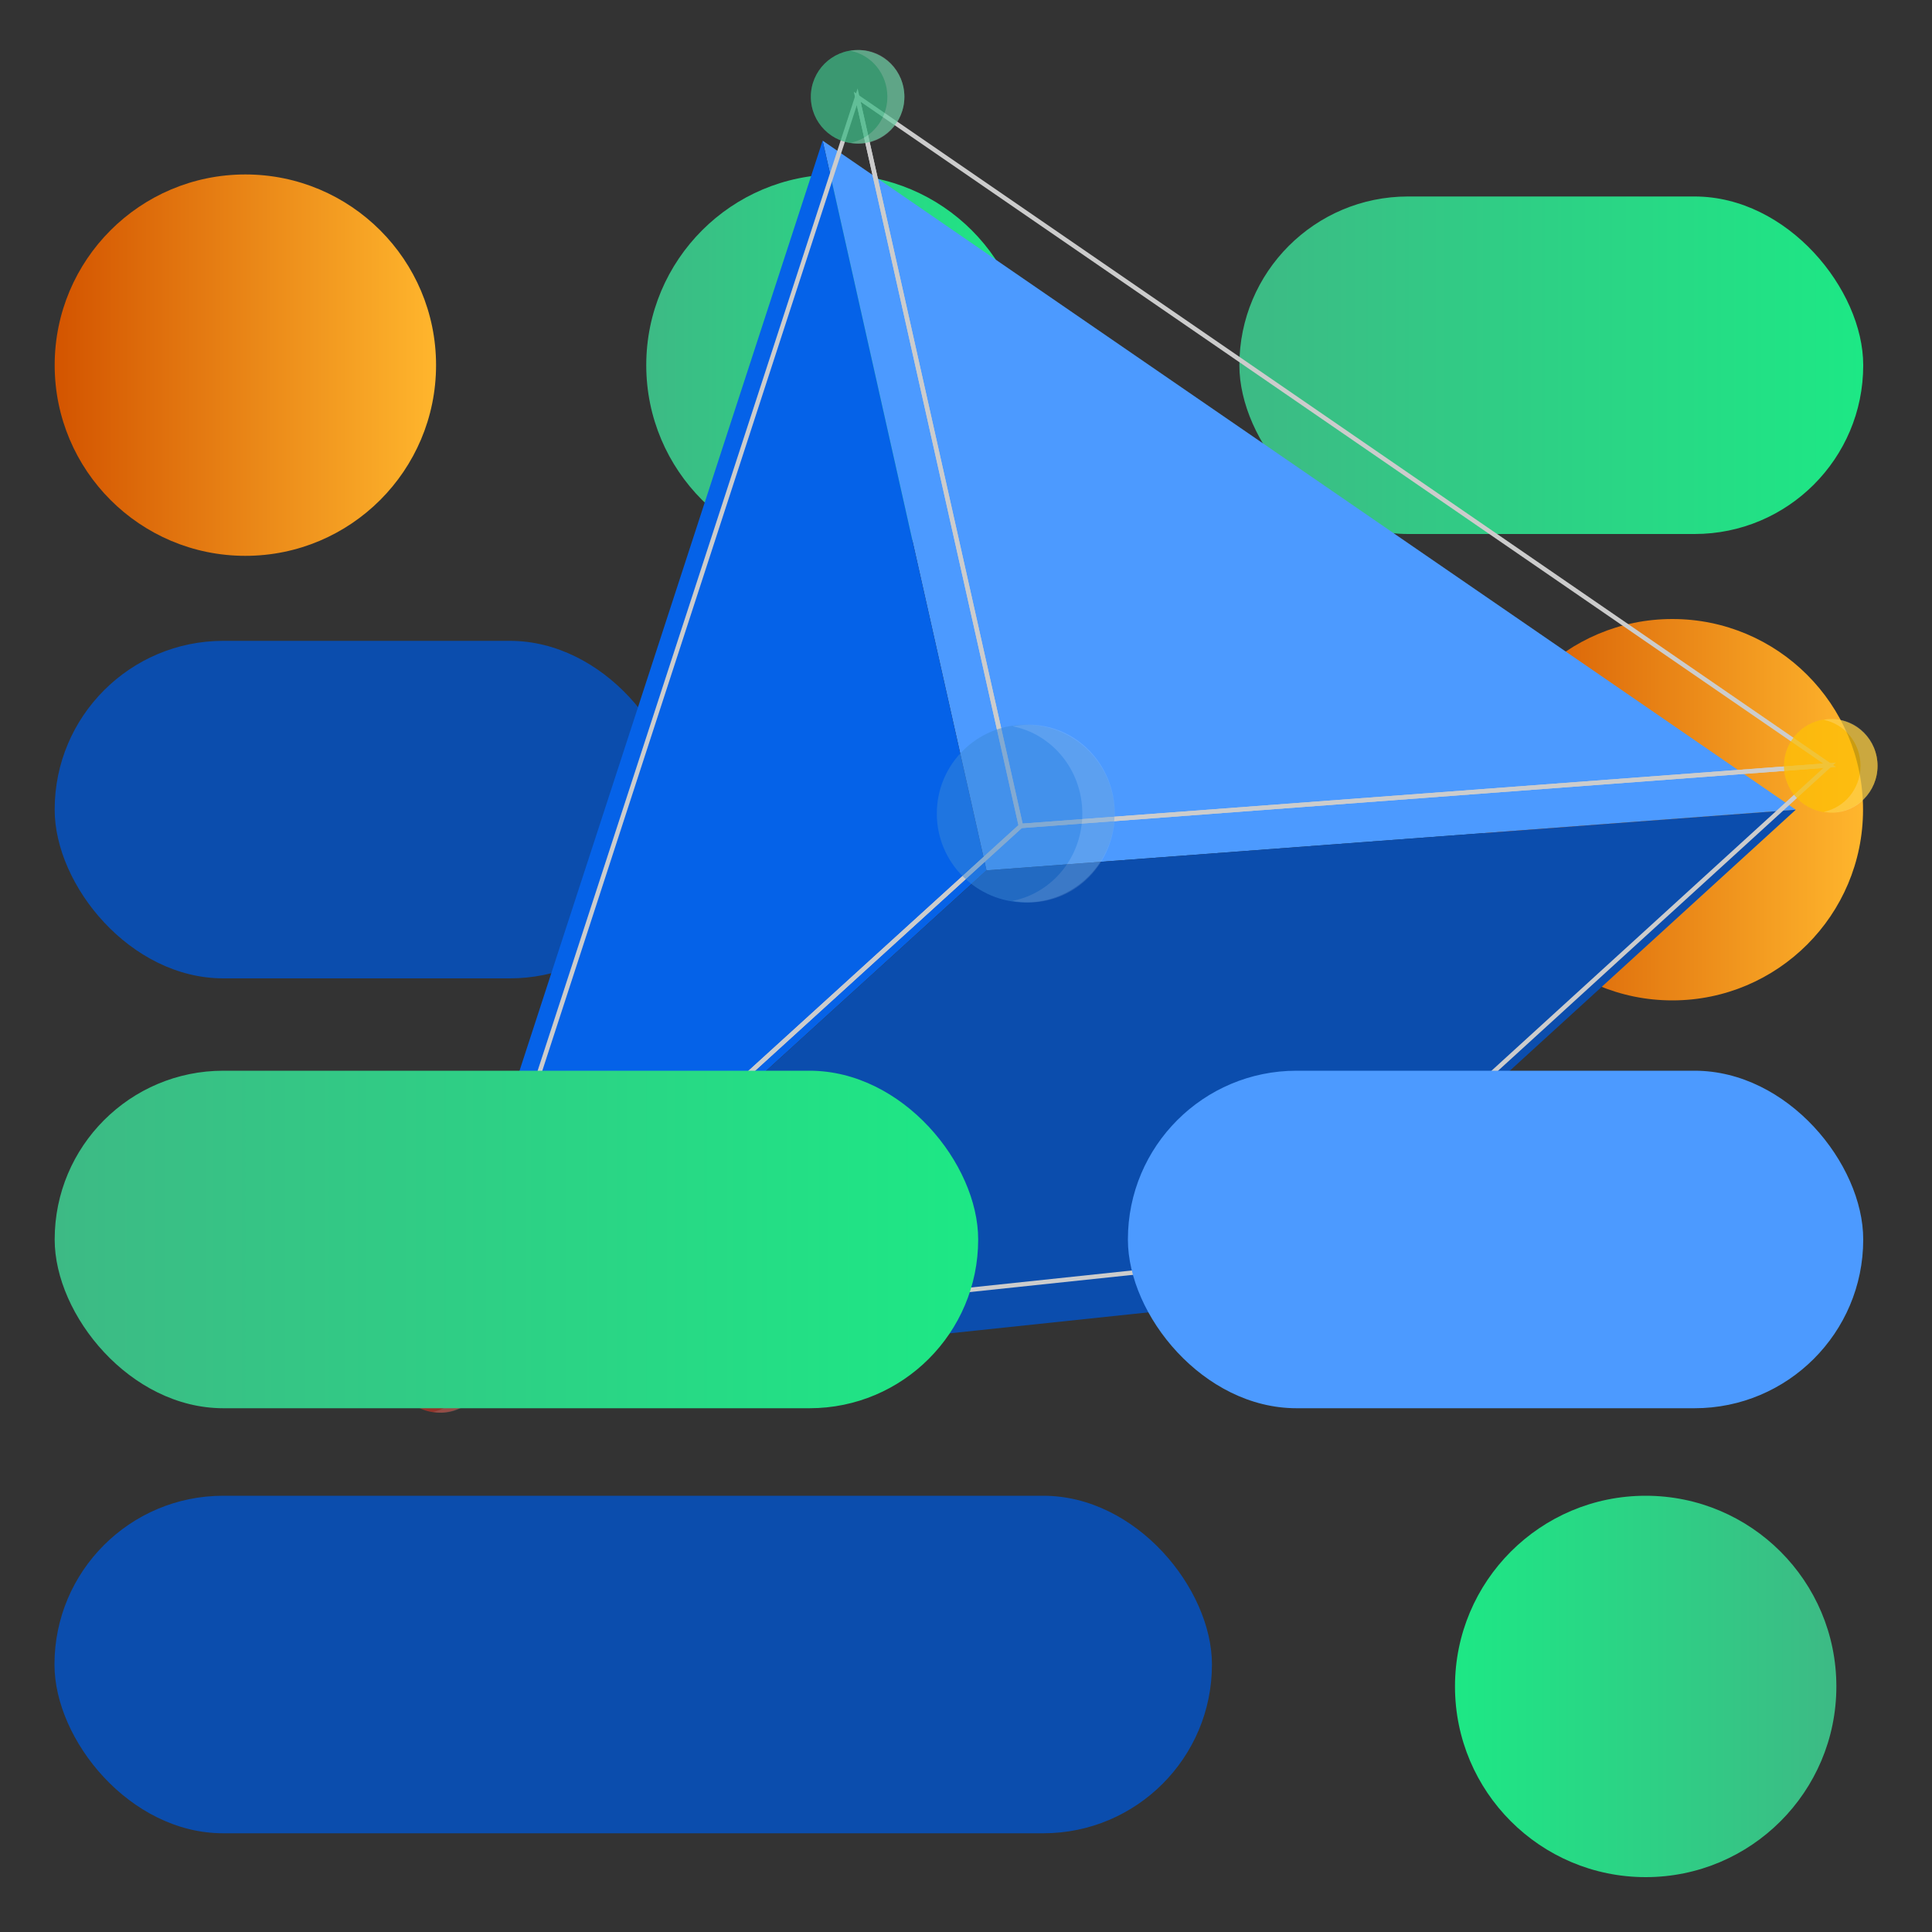 <?xml version="1.0" encoding="UTF-8"?>
<svg id="Layer_1" data-name="Layer 1" xmlns="http://www.w3.org/2000/svg" xmlns:xlink="http://www.w3.org/1999/xlink" viewBox="0 0 100 100">
  <rect x="0" y="0" width="100" height="100" fill="#333333" stroke="none"/>
  <defs>
    <style>
      .cls-1 {
        fill: url(#linear-gradient);
      }

      .cls-2 {
        fill: #f13624;
      }

      .cls-3 {
        fill: #fdc005;
      }

      .cls-4 {
        fill: #0b4dad;
      }

      .cls-5 {
        fill: #0562e8;
      }

      .cls-6 {
        fill: #3dba85;
      }

      .cls-7 {
        fill: #9b59b6;
      }

      .cls-8 {
        fill: #3988d8;
      }

      .cls-9 {
        fill: #4c9aff;
      }

      .cls-10 {
        fill: #fff;
        isolation: isolate;
        opacity: .25;
      }

      .cls-11 {
        fill: url(#linear-gradient-3);
      }

      .cls-12 {
        fill: url(#linear-gradient-4);
      }

      .cls-13 {
        fill: url(#linear-gradient-2);
      }

      .cls-14 {
        fill: url(#linear-gradient-6);
      }

      .cls-15 {
        fill: url(#linear-gradient-5);
      }

      .cls-16 {
        opacity: .5;
      }

      .cls-17 {
        fill: none;
        stroke: #ccc;
        stroke-miterlimit: 10;
        stroke-width: .23px;
      }
    </style>
    <linearGradient id="linear-gradient" x1="64.15" y1="-848.79" x2="96.44" y2="-848.79" gradientTransform="translate(0 -829.88) scale(1 -1)" gradientUnits="userSpaceOnUse">
      <stop offset="0" stop-color="#3dba85"/>
      <stop offset="1" stop-color="#1de885"/>
    </linearGradient>
    <linearGradient id="linear-gradient-2" x1="76.69" y1="-871.79" x2="96.43" y2="-871.79" gradientTransform="translate(0 -829.88) scale(1 -1)" gradientUnits="userSpaceOnUse">
      <stop offset="0" stop-color="#d35400"/>
      <stop offset="1" stop-color="#ffb62d"/>
    </linearGradient>
    <linearGradient id="linear-gradient-3" x1="33.45" y1="-848.78" x2="53.19" y2="-848.78" xlink:href="#linear-gradient"/>
    <linearGradient id="linear-gradient-4" x1="2.83" y1="-848.78" x2="22.57" y2="-848.78" xlink:href="#linear-gradient-2"/>
    <linearGradient id="linear-gradient-5" x1="2.83" y1="-894.04" x2="50.63" y2="-894.04" xlink:href="#linear-gradient"/>
    <linearGradient id="linear-gradient-6" x1="1059.47" y1="-1424.21" x2="1079.21" y2="-1424.21" gradientTransform="translate(1154.52 1511.5) rotate(-180) scale(1 -1)" xlink:href="#linear-gradient"/>
  </defs>
  <rect class="cls-1" x="64.15" y="10.17" width="32.29" height="17.47" rx="8.73" ry="8.73"/>
  <g>
    <rect class="cls-4" x="2.83" y="33.17" width="32.29" height="17.47" rx="8.73" ry="8.73"/>
    <circle class="cls-13" cx="86.56" cy="41.91" r="9.87"/>
  </g>
  <circle class="cls-11" cx="43.32" cy="18.9" r="9.87"/>
  <g>
    <g>
      <polygon class="cls-9" points="51.06 45.05 42.58 7.28 92.95 41.91 51.06 45.05"/>
      <polygon class="cls-5" points="51.06 45.05 42.58 7.28 21.51 71.93 51.06 45.05"/>
      <polygon class="cls-4" points="51.06 45.05 92.95 41.91 65.1 67.33 21.51 71.93 51.06 45.05"/>
    </g>
    <g>
      <polygon class="cls-17" points="52.84 42.75 44.37 5.01 94.7 39.61 52.84 42.75"/>
      <polygon class="cls-17" points="52.84 42.75 44.37 5.01 23.33 69.6 52.84 42.75"/>
      <polygon class="cls-17" points="52.84 42.75 94.7 39.61 66.87 65 23.33 69.6 52.84 42.75"/>
    </g>
    <g class="cls-16">
      <circle class="cls-6" cx="44.39" cy="5.01" r="2.42"/>
      <path class="cls-10" d="M46.81,5.01c0,1.34-1.05,2.42-2.35,2.42-.15,0-.3-.02-.44-.04,1.08-.21,1.91-1.2,1.91-2.38s-.82-2.17-1.91-2.38c.14-.03,.29-.04,.44-.04,1.3,0,2.35,1.08,2.35,2.42Z"/>
    </g>
    <g class="cls-16">
      <circle class="cls-3" cx="94.76" cy="39.64" r="2.42"/>
      <path class="cls-10" d="M97.18,39.64c0,1.34-1.05,2.42-2.35,2.42-.15,0-.3-.02-.44-.04,1.08-.21,1.91-1.2,1.91-2.38s-.82-2.17-1.91-2.38c.14-.03,.29-.04,.44-.04,1.3,0,2.35,1.08,2.35,2.42Z"/>
    </g>
    <g class="cls-16">
      <circle class="cls-7" cx="66.93" cy="65.05" r="2.42"/>
      <path class="cls-10" d="M69.35,65.05c0,1.34-1.05,2.42-2.35,2.42-.15,0-.3-.02-.44-.04,1.08-.21,1.91-1.2,1.91-2.38s-.82-2.17-1.91-2.38c.14-.03,.29-.04,.44-.04,1.3,0,2.35,1.08,2.35,2.42Z"/>
    </g>
    <g>
      <g class="cls-16">
        <circle class="cls-6" cx="44.39" cy="5.01" r="2.42"/>
        <path class="cls-10" d="M46.81,5.01c0,1.34-1.05,2.42-2.35,2.42-.15,0-.3-.02-.44-.04,1.08-.21,1.91-1.2,1.91-2.38s-.82-2.17-1.91-2.38c.14-.03,.29-.04,.44-.04,1.3,0,2.35,1.08,2.35,2.42Z"/>
      </g>
      <g class="cls-16">
        <circle class="cls-8" cx="53.09" cy="42.11" r="4.6"/>
        <path class="cls-10" d="M57.7,42.11c0,2.54-1.99,4.6-4.46,4.6-.28,0-.57-.03-.84-.08,2.06-.4,3.62-2.27,3.62-4.52s-1.56-4.12-3.62-4.52c.27-.05,.55-.08,.84-.08,2.46,0,4.46,2.06,4.46,4.6Z"/>
      </g>
      <g class="cls-16">
        <circle class="cls-3" cx="94.76" cy="39.64" r="2.42"/>
        <path class="cls-10" d="M97.18,39.64c0,1.34-1.05,2.42-2.35,2.42-.15,0-.3-.02-.44-.04,1.08-.21,1.91-1.2,1.91-2.38s-.82-2.17-1.91-2.38c.14-.03,.29-.04,.44-.04,1.3,0,2.35,1.08,2.35,2.42Z"/>
      </g>
      <g class="cls-16">
        <circle class="cls-7" cx="66.93" cy="65.05" r="2.42"/>
        <path class="cls-10" d="M69.35,65.05c0,1.34-1.05,2.42-2.35,2.42-.15,0-.3-.02-.44-.04,1.08-.21,1.91-1.2,1.91-2.38s-.82-2.17-1.91-2.38c.14-.03,.29-.04,.44-.04,1.3,0,2.35,1.08,2.35,2.42Z"/>
      </g>
      <g class="cls-16">
        <circle class="cls-2" cx="22.76" cy="70.7" r="2.42"/>
        <path class="cls-10" d="M25.19,70.7c0,1.34-1.05,2.42-2.35,2.42-.15,0-.3-.02-.44-.04,1.08-.21,1.91-1.2,1.91-2.38s-.82-2.17-1.91-2.38c.14-.03,.29-.04,.44-.04,1.3,0,2.35,1.08,2.35,2.42Z"/>
      </g>
    </g>
  </g>
  <g>
    <rect class="cls-4" x="2.82" y="77.42" width="59.91" height="17.47" rx="8.73" ry="8.73"/>
    <circle class="cls-12" cx="12.7" cy="18.9" r="9.87"/>
    <rect class="cls-9" x="58.38" y="55.42" width="38.06" height="17.47" rx="8.73" ry="8.73"/>
    <rect class="cls-15" x="2.83" y="55.42" width="47.8" height="17.47" rx="8.73" ry="8.73"/>
    <circle class="cls-14" cx="85.18" cy="87.29" r="9.87"/>
  </g>
</svg>